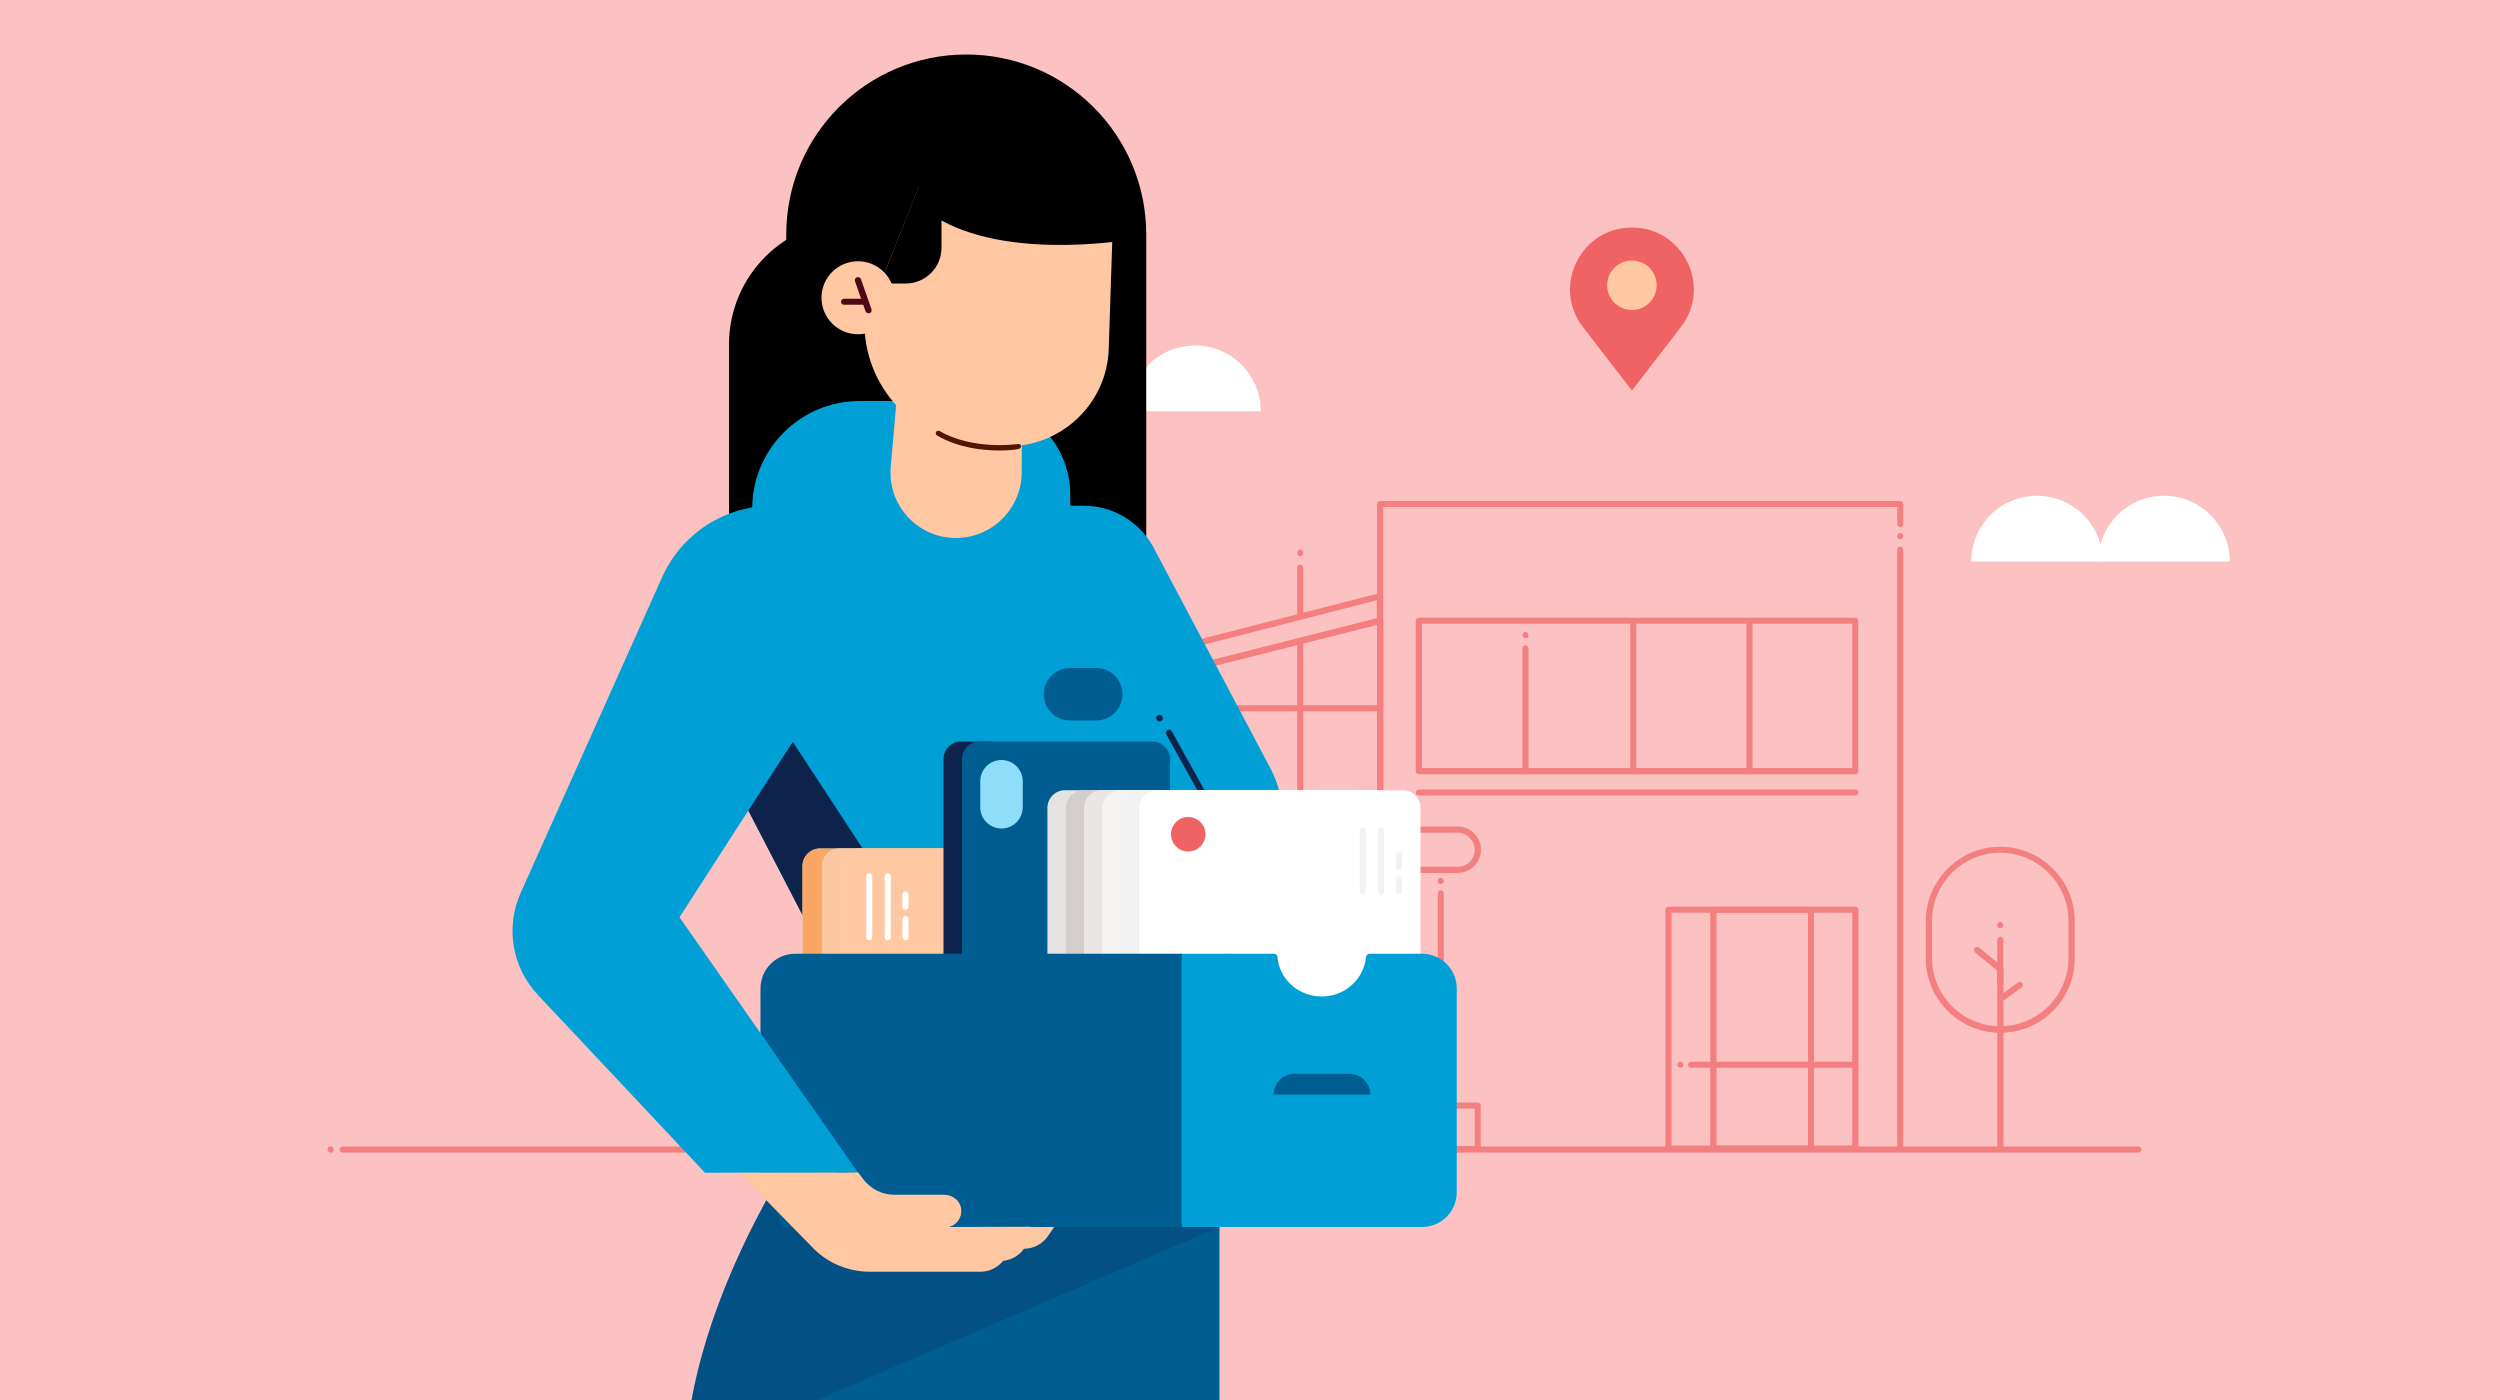 <svg width="1000" height="560" viewBox="0 0 1000 560" fill="none" xmlns="http://www.w3.org/2000/svg">
<rect x="0" y="0" width="1000" height="560" fill="#808080" stroke="none"/>
<g clip-path="url(#clip0)">
<rect width="1000" height="560" fill="#FBC2C1"/>
<g opacity="0.7">
<path d="M855.4 461H137C136.3 461 135.8 460.4 135.8 459.8C135.8 459.2 136.4 458.6 137 458.6H855.4C856.1 458.6 856.6 459.2 856.6 459.8C856.6 460.4 856.1 461 855.4 461Z" fill="#F06365"/>
<path d="M132.2 461C131.9 461 131.6 460.9 131.3 460.6C131.3 460.5 131.2 460.5 131.2 460.4C131.1 460.3 131.1 460.3 131.1 460.2C131.1 460.1 131.1 460 131 460C131 459.9 131 459.8 131 459.8C131 459.5 131.1 459.1 131.4 458.9C131.7 458.6 132.1 458.5 132.5 458.6C132.6 458.6 132.7 458.6 132.7 458.7C132.8 458.7 132.9 458.8 132.9 458.8C133 458.9 133 458.9 133.1 459C133.3 459.2 133.5 459.6 133.5 459.9C133.5 460.2 133.4 460.5 133.1 460.8C133 460.9 133 460.9 132.9 461C132.8 461 132.8 461.1 132.7 461.1C132.6 461.1 132.6 461.2 132.5 461.2C132.4 461 132.3 461 132.2 461Z" fill="#F06365"/>
<path d="M552 333.1C551.3 333.1 550.8 332.5 550.8 331.9V201.6C550.8 200.9 551.4 200.4 552 200.4H760.1C760.8 200.4 761.3 201 761.3 201.6V209.7C761.3 210.4 760.7 210.9 760.1 210.9C759.5 210.9 758.9 210.3 758.9 209.7V202.8H553.3V331.7C553.3 332.5 552.7 333.1 552 333.1Z" fill="#F06365"/>
<path d="M760.099 461C759.399 461 758.899 460.4 758.899 459.8V219.8C758.899 219.1 759.499 218.6 760.099 218.6C760.699 218.6 761.299 219.2 761.299 219.8V459.8C761.299 460.4 760.799 461 760.099 461Z" fill="#F06365"/>
<path d="M583.1 349.2H351.6C346.5 349.2 342.3 345 342.3 339.9C342.3 334.8 346.5 330.6 351.6 330.6H583.1C588.2 330.6 592.4 334.8 592.4 339.9C592.4 345 588.2 349.2 583.1 349.2ZM351.6 333.1C347.8 333.1 344.8 336.2 344.8 339.9C344.8 343.6 347.9 346.7 351.6 346.7H583.1C586.9 346.7 589.9 343.6 589.9 339.9C589.9 336.2 586.8 333.1 583.1 333.1H351.6Z" fill="#F06365"/>
<path d="M591.2 460.9H345.5C344.8 460.9 344.3 460.3 344.3 459.7V442.2C344.3 441.5 344.9 441 345.5 441H385.1H591.1C591.8 441 592.3 441.6 592.3 442.2V459.7C592.4 460.4 591.9 460.9 591.2 460.9ZM346.8 458.4H589.9V443.4H346.8V458.4Z" fill="#F06365"/>
<path d="M360.3 440.4C359.6 440.4 359.1 439.8 359.1 439.2V348C359.1 347.3 359.7 346.8 360.3 346.8H576.3C577 346.8 577.5 347.4 577.5 348C577.5 348.6 576.9 349.2 576.3 349.2H361.6V439.1C361.6 439.8 361 440.4 360.3 440.4Z" fill="#F06365"/>
<path d="M501.3 443.4C500.6 443.4 500.1 442.8 500.1 442.2V348C500.1 347.3 500.7 346.8 501.3 346.8C501.9 346.8 502.5 347.4 502.5 348V442.2C502.5 442.8 502 443.4 501.3 443.4Z" fill="#F06365"/>
<path d="M742.2 309.7H567.5C566.8 309.7 566.3 309.1 566.3 308.5V248.3C566.3 247.6 566.9 247.1 567.5 247.1H742.1C742.8 247.1 743.3 247.7 743.3 248.3V308.5C743.4 309.2 742.8 309.7 742.2 309.7ZM568.8 307.2H740.9V249.5H568.8V307.2Z" fill="#F06365"/>
<path d="M699.8 309.7C699.1 309.7 698.6 309.1 698.6 308.5V248.3C698.6 247.6 699.2 247.1 699.8 247.1C700.4 247.1 701 247.7 701 248.3V308.5C701 309.2 700.5 309.7 699.8 309.7Z" fill="#F06365"/>
<path d="M610.2 255.3C609.5 255.3 609 254.7 609 254.1V254C609 253.3 609.6 252.8 610.2 252.8C610.8 252.8 611.4 253.4 611.4 254V254.1C611.5 254.7 610.9 255.3 610.2 255.3Z" fill="#F06365"/>
<path d="M800.099 371.3C799.399 371.3 798.899 370.8 798.899 370.1V370C798.899 369.3 799.499 368.8 800.099 368.8C800.699 368.8 801.299 369.4 801.299 370C801.299 370.6 800.799 371.3 800.099 371.3Z" fill="#F06365"/>
<path d="M672.199 427.1C671.499 427.1 670.899 426.5 670.899 425.9C670.899 425.3 671.399 424.7 672.099 424.7H672.199C672.899 424.7 673.399 425.3 673.399 425.9C673.399 426.5 672.899 427.1 672.199 427.1Z" fill="#F06365"/>
<path d="M760.099 215.7C759.399 215.7 758.899 215.1 758.899 214.5V214.4C758.899 213.7 759.499 213.2 760.099 213.2C760.699 213.2 761.299 213.8 761.299 214.4V214.5C761.299 215.2 760.799 215.7 760.099 215.7Z" fill="#F06365"/>
<path d="M576.3 353.6C575.6 353.6 575.1 353 575.1 352.4V352.3C575.1 351.6 575.7 351.1 576.3 351.1C576.9 351.1 577.5 351.7 577.5 352.3V352.4C577.6 353 577 353.6 576.3 353.6Z" fill="#F06365"/>
<path d="M653.3 309.7C652.6 309.7 652.1 309.1 652.1 308.5V248.3C652.1 247.6 652.7 247.1 653.3 247.1C653.9 247.1 654.5 247.7 654.5 248.3V308.5C654.5 309.2 653.9 309.7 653.3 309.7Z" fill="#F06365"/>
<path d="M610.2 309.7C609.5 309.7 609 309.1 609 308.5V259.3C609 258.6 609.6 258.1 610.2 258.1C610.8 258.1 611.4 258.7 611.4 259.3V308.5C611.5 309.2 610.9 309.7 610.2 309.7Z" fill="#F06365"/>
<path d="M742.2 460.7H667.4C666.7 460.7 666.2 460.1 666.2 459.5V363.9C666.2 363.2 666.8 362.7 667.4 362.7H742.2C742.9 362.7 743.4 363.3 743.4 363.9V459.5C743.4 460.1 742.8 460.7 742.2 460.7ZM668.6 458.2H740.9V365.1H668.6V458.2Z" fill="#F06365"/>
<path d="M742.2 427.1H676.4C675.7 427.1 675.2 426.5 675.2 425.9C675.2 425.3 675.8 424.7 676.4 424.7H742.2C742.9 424.7 743.4 425.3 743.4 425.9C743.4 426.5 742.8 427.1 742.2 427.1Z" fill="#F06365"/>
<path d="M724.4 460.7H685.3C684.6 460.7 684.1 460.1 684.1 459.5V363.9C684.1 363.2 684.7 362.7 685.3 362.7H724.4C725.1 362.7 725.6 363.3 725.6 363.9V459.5C725.7 460.1 725.1 460.7 724.4 460.7ZM686.6 458.2H723.2V365.1H686.6V458.2Z" fill="#F06365"/>
<path d="M552 333.1H413.7C413 333.1 412.5 332.5 412.5 331.9V283.3C412.5 282.7 412.9 282.2 413.4 282.1L551.7 247.2C552.1 247.1 552.5 247.2 552.8 247.4C553.1 247.6 553.3 248 553.3 248.4V331.9C553.3 332.5 552.7 333.1 552 333.1ZM415 330.6H550.8V249.9L415 284.2V330.6Z" fill="#F06365"/>
<path d="M520.099 333.1C519.399 333.1 518.899 332.5 518.899 331.9V256.4C518.899 255.7 519.499 255.2 520.099 255.2C520.699 255.2 521.299 255.8 521.299 256.4V331.9C521.299 332.5 520.799 333.1 520.099 333.1Z" fill="#F06365"/>
<path d="M482.9 333.1C482.2 333.1 481.7 332.5 481.7 331.9V265.8C481.7 265.1 482.3 264.6 482.9 264.6C483.5 264.6 484.1 265.2 484.1 265.8V331.9C484.1 332.5 483.5 333.1 482.9 333.1Z" fill="#F06365"/>
<path d="M448.9 333.1C448.2 333.1 447.7 332.5 447.7 331.9V274.4C447.7 273.7 448.3 273.2 448.9 273.2C449.5 273.2 450.1 273.8 450.1 274.4V331.9C450.2 332.5 449.6 333.1 448.9 333.1Z" fill="#F06365"/>
<path d="M404.1 287C403.8 287 403.6 286.9 403.3 286.7C403 286.5 402.8 286.1 402.8 285.7V276.5C402.8 275.9 403.2 275.4 403.7 275.3L551.6 237.3C552 237.2 552.4 237.3 552.7 237.5C553 237.7 553.2 238.1 553.2 238.5V248.3C553.2 248.9 552.8 249.4 552.3 249.5L404.4 287C404.3 287 404.2 287 404.1 287ZM405.3 277.5V284.1L550.7 247.3V240.1L405.3 277.5Z" fill="#F06365"/>
<path d="M742.2 318.2H567.5C566.8 318.2 566.3 317.6 566.3 317C566.3 316.4 566.9 315.8 567.5 315.8H742.1C742.8 315.8 743.3 316.4 743.3 317C743.3 317.6 742.8 318.2 742.2 318.2Z" fill="#F06365"/>
<path d="M800.1 413.1C783.7 413.1 770.3 399.7 770.3 383.3V368.5C770.3 352.1 783.7 338.7 800.1 338.7C816.5 338.7 829.9 352.1 829.9 368.5V383.3C829.9 399.8 816.6 413.1 800.1 413.1ZM800.1 341.1C785 341.1 772.8 353.4 772.8 368.4V383.2C772.8 398.3 785.1 410.5 800.1 410.5C815.1 410.5 827.4 398.2 827.4 383.2V368.4C827.4 353.4 815.2 341.1 800.1 341.1Z" fill="#F06365"/>
<path d="M800.1 461C799.4 461 798.9 460.4 798.9 459.8V388.2L790 381C789.5 380.6 789.4 379.8 789.8 379.2C790.2 378.7 791 378.6 791.6 379L800.9 386.6C801.2 386.8 801.4 387.2 801.4 387.6V459.8C801.4 460.4 800.8 461 800.1 461Z" fill="#F06365"/>
<path d="M800.099 400.9C799.699 400.9 799.299 400.7 799.099 400.4C798.699 399.8 798.799 399.1 799.399 398.7L807.299 392.9C807.899 392.5 808.599 392.6 808.999 393.2C809.399 393.8 809.299 394.5 808.699 394.9L800.799 400.7C800.599 400.8 800.399 400.9 800.099 400.9Z" fill="#F06365"/>
<path d="M800.099 395.1C799.399 395.1 798.899 394.5 798.899 393.9V375.9C798.899 375.2 799.499 374.7 800.099 374.7C800.699 374.7 801.299 375.3 801.299 375.9V393.9C801.399 394.5 800.799 395.1 800.099 395.1Z" fill="#F06365"/>
<path d="M552 284.5H414.2C413.5 284.5 413 283.9 413 283.3C413 282.7 413.6 282.1 414.2 282.1H552C552.7 282.1 553.2 282.7 553.2 283.3C553.2 283.9 552.7 284.5 552 284.5Z" fill="#F06365"/>
<path d="M520.099 248C519.399 248 518.899 247.4 518.899 246.8V227C518.899 226.3 519.499 225.8 520.099 225.8C520.699 225.8 521.299 226.4 521.299 227V246.7C521.299 247.4 520.799 248 520.099 248Z" fill="#F06365"/>
<path d="M520.099 222.5C519.399 222.5 518.899 221.9 518.899 221.3V221C518.899 220.3 519.499 219.8 520.099 219.8C520.699 219.8 521.299 220.4 521.299 221V221.2C521.299 221.9 520.799 222.5 520.099 222.5Z" fill="#F06365"/>
<path d="M565.599 443.4C564.899 443.4 564.399 442.8 564.399 442.2V348C564.399 347.3 564.999 346.8 565.599 346.8C566.199 346.8 566.799 347.4 566.799 348V442.2C566.899 442.8 566.299 443.4 565.599 443.4Z" fill="#F06365"/>
<path d="M554.9 443.4C554.2 443.4 553.7 442.8 553.7 442.2V348C553.7 347.3 554.3 346.8 554.9 346.8C555.5 346.8 556.1 347.4 556.1 348V442.2C556.1 442.8 555.6 443.4 554.9 443.4Z" fill="#F06365"/>
<path d="M544.2 443.4C543.5 443.4 543 442.8 543 442.2V348C543 347.3 543.6 346.8 544.2 346.8C544.8 346.8 545.4 347.4 545.4 348V442.2C545.4 442.8 544.9 443.4 544.2 443.4Z" fill="#F06365"/>
<path d="M533.5 443.4C532.8 443.4 532.3 442.8 532.3 442.2V348C532.3 347.3 532.9 346.8 533.5 346.8C534.1 346.8 534.7 347.4 534.7 348V442.2C534.7 442.8 534.1 443.4 533.5 443.4Z" fill="#F06365"/>
<path d="M522.7 443.4C522 443.4 521.5 442.8 521.5 442.2V348C521.5 347.3 522.1 346.8 522.7 346.8C523.3 346.8 523.9 347.4 523.9 348V442.2C524 442.8 523.4 443.4 522.7 443.4Z" fill="#F06365"/>
<path d="M512 443.4C511.3 443.4 510.8 442.8 510.8 442.2V348C510.8 347.3 511.4 346.8 512 346.8C512.6 346.8 513.2 347.4 513.2 348V442.2C513.3 442.8 512.7 443.4 512 443.4Z" fill="#F06365"/>
<path d="M431.9 440.4C431.2 440.4 430.7 439.8 430.7 439.2V348C430.7 347.3 431.3 346.8 431.9 346.8C432.5 346.8 433.1 347.4 433.1 348V439.2C433.2 439.8 432.6 440.4 431.9 440.4Z" fill="#F06365"/>
<path d="M576.3 443.4C575.6 443.4 575.1 442.8 575.1 442.2V357.3C575.1 356.6 575.7 356.1 576.3 356.1C576.9 356.1 577.5 356.7 577.5 357.3V442.2C577.6 442.8 577 443.4 576.3 443.4Z" fill="#F06365"/>
</g>
<path d="M839.3 224.6C839.3 210 851.1 198.3 865.6 198.3C880.1 198.3 891.9 210.1 891.9 224.6H839.3Z" fill="white"/>
<path d="M788.5 224.6C788.5 210 800.3 198.3 814.8 198.3C829.3 198.3 841.1 210.1 841.1 224.6H788.5Z" fill="white"/>
<path d="M451.7 164.5C451.7 149.9 463.5 138.2 478 138.2C492.6 138.2 504.3 150 504.3 164.5H451.7Z" fill="white"/>
<path d="M652.767 156.2L633.167 130.8C620.667 114.6 632.267 91 652.767 91C673.267 91 684.867 114.5 672.367 130.8L652.767 156.2Z" fill="#F06365"/>
<path d="M652.767 124C658.235 124 662.667 119.568 662.667 114.1C662.667 108.632 658.235 104.2 652.767 104.2C647.3 104.2 642.867 108.632 642.867 114.1C642.867 119.568 647.3 124 652.767 124Z" fill="#FFC8A3"/>
<path d="M368.397 238.9H291.597V137.8C291.597 110.4 313.797 88.1 341.297 88.1H368.497V238.9H368.397Z" fill="black"/>
<path d="M458.596 238.9H314.496V93.8C314.496 54 346.696 21.8 386.496 21.8C426.296 21.8 458.496 54 458.496 93.8V238.9H458.596Z" fill="black"/>
<path d="M428.096 218.4H300.896V203.4C300.896 179.7 320.096 160.4 343.896 160.4H390.596C411.296 160.4 428.096 177.2 428.096 197.9V218.4Z" fill="#00A0D6"/>
<path d="M487.396 424.2H364.496L308.896 202.3H428.696L490.096 300.5L487.396 424.2Z" fill="#00A0D6"/>
<path d="M279.096 660.1H487.796V489.4L317.596 456L289.296 519.5C277.396 546.2 272.396 575.4 274.696 604.6L279.096 660.1Z" fill="#005D92"/>
<path d="M487.797 490.8L274.397 582.6C274.397 582.6 272.297 541.2 308.297 476.9L487.797 490.8Z" fill="#005D92"/>
<g opacity="0.2">
<path d="M487.797 490.8L274.397 582.6C274.397 582.6 272.297 541.2 308.297 476.9L487.797 490.8Z" fill="#0D234B"/>
</g>
<path d="M413.596 228.2L474.396 314.9C481.296 324.8 483.496 337.3 480.196 348.9L467.696 393.3L485.396 490.7H396.696L413.596 228.2Z" fill="#00A0D6"/>
<path d="M415.196 202.3H433.596C444.996 202.3 455.496 208.5 461.096 218.4L508.096 307.2C511.396 313.4 513.096 320.2 513.096 327.2L513.396 403.7L485.296 490.7H471.496L417.496 228.1L415.196 202.3Z" fill="#00A0D6"/>
<path d="M488.196 341.8C487.496 341.8 486.996 341.2 486.996 340.6V336.5C486.996 332.6 485.996 328.8 484.096 325.4L466.496 293.7C466.196 293.1 466.396 292.3 466.996 292C467.596 291.7 468.396 291.9 468.696 292.5L486.296 324.2C488.396 328 489.496 332.2 489.496 336.5V340.6C489.396 341.2 488.896 341.8 488.196 341.8Z" fill="#0D234B"/>
<path d="M348.797 481.2V486.6L339.297 486.1V504.4H399.997C403.797 504.4 407.397 502.6 409.597 499.5C413.397 499.5 416.997 497.6 419.197 494.4L425.697 484.9L348.797 481.2Z" fill="#FFC8A3"/>
<path d="M396.697 490.8H316.797L322.397 368.7L270.097 267.7C254.697 237.9 276.297 202.3 309.897 202.3H351.897L419.297 310.9C429.197 327.9 432.097 348.1 427.397 367.2L396.697 490.8Z" fill="#00A0D6"/>
<path d="M298.996 323.6L317.096 296.7L345.096 339.5L321.596 367.2L298.996 323.6Z" fill="#0D234B"/>
<path d="M405.596 408.9H327.996C324.196 408.9 320.996 405.8 320.996 401.9V346.4C320.996 342.6 324.096 339.4 327.996 339.4H405.596C409.396 339.4 412.596 342.5 412.596 346.4V401.9C412.496 405.8 409.396 408.9 405.596 408.9Z" fill="white"/>
<g opacity="0.9">
<path opacity="0.9" d="M405.596 408.9H327.996C324.196 408.9 320.996 405.8 320.996 401.9V346.4C320.996 342.6 324.096 339.4 327.996 339.4H405.596C409.396 339.4 412.596 342.5 412.596 346.4V401.9C412.496 405.8 409.396 408.9 405.596 408.9Z" fill="#F89142"/>
</g>
<path d="M413.396 408.9H335.796C331.996 408.9 328.796 405.8 328.796 401.9V346.4C328.796 342.6 331.896 339.4 335.796 339.4H413.396C417.196 339.4 420.396 342.5 420.396 346.4V401.9C420.396 405.8 417.196 408.9 413.396 408.9Z" fill="white"/>
<g opacity="0.7">
<path opacity="0.7" d="M413.396 408.9H335.796C331.996 408.9 328.796 405.8 328.796 401.9V346.4C328.796 342.6 331.896 339.4 335.796 339.4H413.396C417.196 339.4 420.396 342.5 420.396 346.4V401.9C420.396 405.8 417.196 408.9 413.396 408.9Z" fill="#F89142"/>
</g>
<path d="M343.097 406.7H424.497C428.297 406.7 431.497 403.6 431.497 399.7V346.4C431.497 342.6 428.397 339.4 424.497 339.4H343.097C339.297 339.4 336.097 342.5 336.097 346.4V399.7C336.197 403.6 339.297 406.7 343.097 406.7Z" fill="#FFC8A3"/>
<path d="M355.097 376.1C355.797 376.1 356.297 375.6 356.297 374.9V350.5C356.297 349.8 355.797 349.3 355.097 349.3C354.397 349.3 353.897 349.8 353.897 350.5V374.9C353.797 375.6 354.397 376.1 355.097 376.1Z" fill="white"/>
<path d="M347.697 376.1C348.397 376.1 348.897 375.6 348.897 374.9V350.5C348.897 349.8 348.397 349.3 347.697 349.3C346.997 349.3 346.497 349.8 346.497 350.5V374.9C346.497 375.6 347.097 376.1 347.697 376.1Z" fill="white"/>
<path d="M362.197 376.1C362.897 376.1 363.397 375.6 363.397 374.9V367.6C363.397 366.9 362.897 366.4 362.197 366.4C361.497 366.4 360.997 366.9 360.997 367.6V374.9C360.997 375.6 361.497 376.1 362.197 376.1Z" fill="white"/>
<path d="M362.197 363.9C362.897 363.9 363.397 363.4 363.397 362.7V357.8C363.397 357.1 362.897 356.6 362.197 356.6C361.497 356.6 360.997 357.1 360.997 357.8V362.7C360.997 363.4 361.497 363.9 362.197 363.9Z" fill="white"/>
<path d="M395.196 395H384.396C380.596 395 377.396 391.9 377.396 388V303.6C377.396 299.8 380.496 296.6 384.396 296.6H395.196C398.996 296.6 402.196 299.7 402.196 303.6V388C402.196 391.8 399.096 395 395.196 395Z" fill="#0D234B"/>
<path d="M391.796 395H460.996C464.796 395 467.996 391.9 467.996 388V303.6C467.996 299.8 464.896 296.6 460.996 296.6H391.796C387.996 296.6 384.796 299.7 384.796 303.6V388C384.796 391.8 387.896 395 391.796 395Z" fill="#005D92"/>
<path d="M392.097 312.5V322.9C392.097 327.6 395.897 331.4 400.597 331.4C405.297 331.4 409.097 327.6 409.097 322.9V312.5C409.097 307.8 405.297 304 400.597 304C395.897 304 392.097 307.8 392.097 312.5Z" fill="#8EDDF9"/>
<path d="M425.996 401.7H519.596C523.396 401.7 526.596 398.6 526.596 394.7V323.1C526.596 319.3 523.496 316.1 519.596 316.1H425.996C422.196 316.1 418.996 319.2 418.996 323.1V394.7C418.996 398.6 422.096 401.7 425.996 401.7Z" fill="white"/>
<g opacity="0.5">
<path opacity="0.5" d="M425.996 401.7H519.596C523.396 401.7 526.596 398.6 526.596 394.7V323.1C526.596 319.3 523.496 316.1 519.596 316.1H425.996C422.196 316.1 418.996 319.2 418.996 323.1V394.7C418.996 398.6 422.096 401.7 425.996 401.7Z" fill="#969087"/>
</g>
<path d="M433.296 401.7H526.996C530.796 401.7 533.996 398.6 533.996 394.7V323.1C533.996 319.3 530.896 316.1 526.996 316.1H433.396C429.596 316.1 426.396 319.2 426.396 323.1V394.7C426.396 398.6 429.496 401.7 433.296 401.7Z" fill="#D3CECB"/>
<path d="M440.696 401.7H536.796C540.596 401.7 543.796 398.6 543.796 394.7V323.1C543.796 319.3 540.696 316.1 536.796 316.1H440.696C436.896 316.1 433.696 319.2 433.696 323.1V394.7C433.696 398.6 436.796 401.7 440.696 401.7Z" fill="white"/>
<g opacity="0.7">
<path opacity="0.7" d="M440.696 401.7H536.796C540.596 401.7 543.796 398.6 543.796 394.7V323.1C543.796 319.3 540.696 316.1 536.796 316.1H440.696C436.896 316.1 433.696 319.2 433.696 323.1V394.7C433.696 398.6 436.796 401.7 440.696 401.7Z" fill="#D3CECB"/>
</g>
<path d="M447.996 401.7H544.096C547.896 401.7 551.096 398.6 551.096 394.7V323.1C551.096 319.3 547.996 316.1 544.096 316.1H447.996C444.196 316.1 440.996 319.2 440.996 323.1V394.7C440.996 398.6 444.096 401.7 447.996 401.7Z" fill="white"/>
<g opacity="0.5">
<path opacity="0.5" d="M447.996 401.7H544.096C547.896 401.7 551.096 398.6 551.096 394.7V323.1C551.096 319.3 547.996 316.1 544.096 316.1H447.996C444.196 316.1 440.996 319.2 440.996 323.1V394.7C440.996 398.6 444.096 401.7 447.996 401.7Z" fill="#D3CECB"/>
</g>
<path d="M455.296 401.7H551.396C555.196 401.7 558.396 398.6 558.396 394.7V323.1C558.396 319.3 555.296 316.1 551.396 316.1H455.296C451.496 316.1 448.296 319.2 448.296 323.1V394.7C448.396 398.6 451.496 401.7 455.296 401.7Z" fill="#F3F2F2"/>
<path d="M462.696 401.7H561.196C564.996 401.7 568.196 398.6 568.196 394.7V323.1C568.196 319.3 565.096 316.1 561.196 316.1H462.696C458.896 316.1 455.696 319.2 455.696 323.1V394.7C455.696 398.6 458.796 401.7 462.696 401.7Z" fill="white"/>
<path d="M552.396 357.8C553.096 357.8 553.596 357.3 553.596 356.6V332.2C553.596 331.5 553.096 331 552.396 331C551.696 331 551.196 331.5 551.196 332.2V356.6C551.196 357.3 551.796 357.8 552.396 357.8Z" fill="#F3F2F2"/>
<path d="M545.096 357.8C545.796 357.8 546.296 357.3 546.296 356.6V332.2C546.296 331.5 545.796 331 545.096 331C544.396 331 543.896 331.5 543.896 332.2V356.6C543.896 357.3 544.396 357.8 545.096 357.8Z" fill="#F3F2F2"/>
<path d="M559.596 348C560.296 348 560.796 347.5 560.796 346.8V341.9C560.796 341.2 560.296 340.7 559.596 340.7C558.896 340.7 558.396 341.2 558.396 341.9V346.8C558.396 347.4 558.896 348 559.596 348Z" fill="#F3F2F2"/>
<path d="M559.596 357.8C560.296 357.8 560.796 357.3 560.796 356.6V351.7C560.796 351 560.296 350.5 559.596 350.5C558.896 350.5 558.396 351 558.396 351.7V356.6C558.396 357.2 558.896 357.8 559.596 357.8Z" fill="#F3F2F2"/>
<path d="M477.733 393.759L480.133 393.759L480.133 383.959L477.733 383.959L477.733 393.759Z" fill="#E5E5E5"/>
<path d="M489.976 391.271L492.376 391.271L492.376 381.471L489.976 381.471L489.976 391.271Z" fill="#E5E5E5"/>
<path d="M313.396 490.8H317.696H472.896V381.5H318.096C310.396 381.5 304.196 387.7 304.196 395.4V470.2L313.396 490.8Z" fill="#005D92"/>
<path d="M509.596 381.5C510.296 381.5 510.996 382 510.996 382.8C511.696 391.7 519.396 398.6 528.696 398.6C537.996 398.6 545.596 391.6 546.396 382.8C546.496 382.1 547.096 381.5 547.796 381.5H568.796C576.496 381.5 582.696 387.7 582.696 395.4V476.9C582.696 484.6 576.496 490.8 568.796 490.8H472.696V381.5H509.596Z" fill="#00A0D6"/>
<path d="M509.496 437.8H548.096C548.096 433.2 544.396 429.5 539.796 429.5H517.796C513.196 429.5 509.496 433.2 509.496 437.8Z" fill="#005D92"/>
<path d="M475.296 340.6C479.107 340.6 482.197 337.511 482.197 333.7C482.197 329.889 479.107 326.8 475.296 326.8C471.486 326.8 468.396 329.889 468.396 333.7C468.396 337.511 471.486 340.6 475.296 340.6Z" fill="#F06365"/>
<path d="M379.597 490.8C382.597 490 384.797 487.2 384.497 483.8C384.197 480.4 381.097 477.9 377.697 477.9H368.697H357.697C352.897 477.9 348.297 475.6 345.397 471.8L343.197 468.9L334.897 469V468.9H295.597L325.297 499.3C331.197 505.3 339.397 508.7 348.097 508.7H356.997H383.697H392.097C395.997 508.7 399.597 506.8 401.797 503.6L403.697 500.8C404.597 500 405.397 499.1 406.197 498.1L412.197 490.7L379.597 490.8Z" fill="#FFC8A3"/>
<path d="M330.896 202.3H308.896C289.896 202.3 272.696 213.4 264.896 230.8L208.296 357.1C202.096 370.8 204.796 386.9 215.096 397.9L281.996 469.1L343.096 468.9L271.796 366.9L317.096 296.7L330.896 202.3Z" fill="#00A0D6"/>
<path d="M463.896 288.6C463.596 288.6 463.396 288.5 463.096 288.3L462.896 288.2C462.396 287.8 462.296 287 462.696 286.4C463.096 285.9 463.896 285.8 464.496 286.2L464.696 286.3C465.196 286.7 465.296 287.5 464.896 288.1C464.596 288.4 464.296 288.6 463.896 288.6Z" fill="#0D234B"/>
<path d="M438.496 288.2H427.996C422.196 288.2 417.496 283.5 417.496 277.7C417.496 271.9 422.196 267.2 427.996 267.2H438.496C444.296 267.2 448.996 271.9 448.996 277.7C448.996 283.5 444.296 288.2 438.496 288.2Z" fill="#005D92"/>
<path d="M401.796 178.5L393.196 178.2C366.096 177.3 344.896 154.6 345.796 127.6L346.896 93.6C347.796 66.5 370.496 45.3 397.496 46.2C424.596 47.1 445.796 69.8 444.896 96.8L443.496 139.4C442.896 161.7 424.096 179.2 401.796 178.5Z" fill="#FFC8A3"/>
<path d="M352.097 113.4H362.297C370.197 113.4 376.597 107 376.597 99.1V88.2C406.197 104.5 454.197 95.5 454.197 95.5L443.097 54.2L371.197 65.4L352.097 113.4Z" fill="black"/>
<path d="M352.097 113.4H324.097L352.097 45.3L388.897 35.3L428.997 42.2L440.997 70.7L367.697 74.4L352.097 113.4Z" fill="black"/>
<path d="M343.197 133.7C351.26 133.7 357.797 127.163 357.797 119.1C357.797 111.037 351.26 104.5 343.197 104.5C335.133 104.5 328.597 111.037 328.597 119.1C328.597 127.163 335.133 133.7 343.197 133.7Z" fill="#FFC8A3"/>
<path d="M347.396 125.3C346.896 125.3 346.396 125 346.196 124.5L341.996 112.5C341.796 111.8 342.096 111.1 342.796 110.9C343.496 110.7 344.196 111 344.396 111.7L348.596 123.7C348.796 124.4 348.496 125.1 347.796 125.3C347.696 125.3 347.496 125.3 347.396 125.3Z" fill="#500715"/>
<path d="M345.996 121.9H337.596C336.896 121.9 336.396 121.3 336.396 120.7C336.396 120.1 336.996 119.5 337.596 119.5H345.996C346.696 119.5 347.196 120.1 347.196 120.7C347.196 121.3 346.696 121.9 345.996 121.9Z" fill="#500715"/>
<path d="M382.397 215.2C366.997 215.2 354.997 202.1 356.297 186.8L358.797 158L408.697 166.5V189C408.597 203.5 396.797 215.2 382.397 215.2Z" fill="#FFC8A3"/>
<path d="M399.896 180.2C393.196 180.2 383.396 179.2 374.796 174.2C374.296 173.9 374.196 173.3 374.396 172.8C374.696 172.3 375.296 172.2 375.796 172.4C389.496 180.3 407.096 177.6 407.296 177.6C407.796 177.5 408.396 177.9 408.396 178.4C408.496 178.9 408.096 179.5 407.596 179.5C407.396 179.7 404.296 180.2 399.896 180.2Z" fill="#4F1600"/>
</g>
<defs>
<clipPath id="clip0">
<rect width="1000" height="560" fill="white"/>
</clipPath>
</defs>
</svg>
